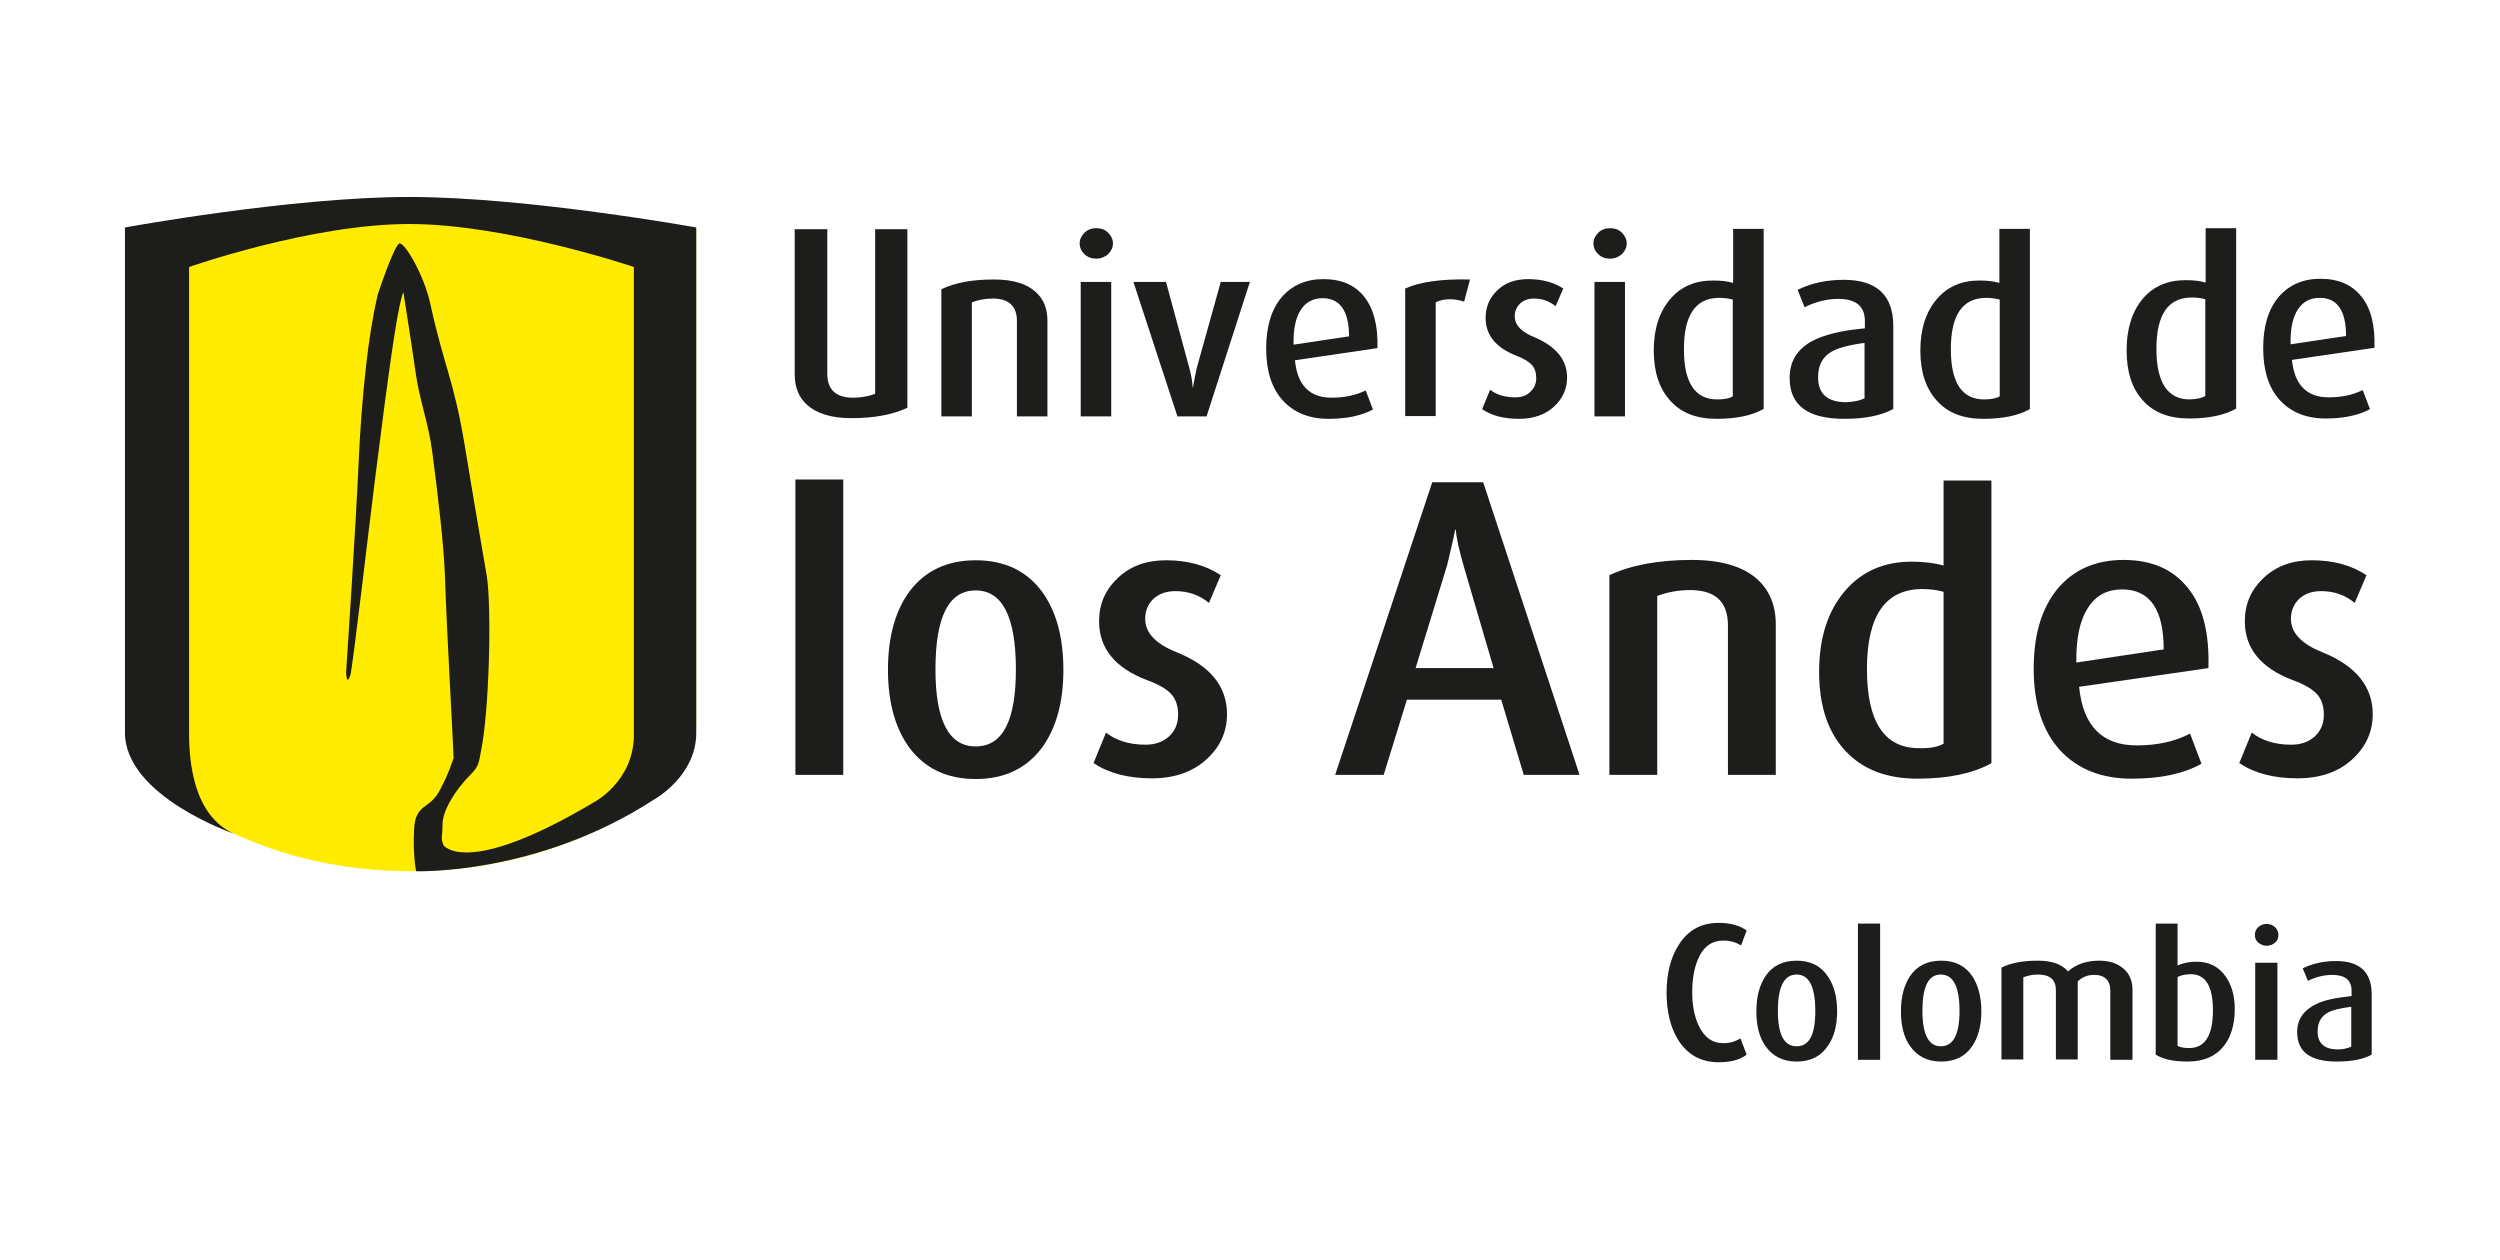 <?xml version="1.0" encoding="UTF-8"?>
<!-- Generator: Adobe Illustrator 24.0.1, SVG Export Plug-In . SVG Version: 6.00 Build 0)  -->
<svg width="300" height="151.14" enable-background="new 0 0 792 399" version="1.0" viewBox="0 0 300 151.14" xml:space="preserve" xmlns="http://www.w3.org/2000/svg">
<style type="text/css">
	.st0{fill:#FFFFFF;}
	.st1{fill-rule:evenodd;clip-rule:evenodd;fill:#FFEC00;}
	.st2{fill:#1D1D1B;}
</style>
<g transform="matrix(.416 0 0 .416 -15.332 -7.231)"><path class="st1" d="m72.9 83.6s44.2-9.2 81.4-9.2 83.4 9.2 83.4 9.2v142.2c0 11.6-7.1 17.8-9.6 19.6-5.7 4.1-31 23.3-72.7 23.3-39.3 0-63.2-16.9-72.7-23.6-4.3-3-9.8-9.6-9.8-19.4z"/><path class="st2" d="m225.4 248.1c-33.6 21.8-68.5 20.6-68.5 20.6s-1-4.5-0.6-12.1c0.4-7.7 4.6-5.5 7.6-11.6 1.1-2.2 2-3.7 3.8-8.9 0.1-0.2-2-37-2.5-52.6-0.3-8.4-1.9-22.5-3.7-36.1-1.1-8.1-3.6-14.5-4.7-22.2-1.6-11.1-3.6-23.6-3.6-23.6-1.4 3.5-3.3 16.7-5.3 31.7-0.9 7.2-1.9 14.7-2.8 21.8-1.9 14.9-6.5 54.9-7.2 57.1-1.1 3.3-1.2-0.9-1.2-0.9s2.8-42 3.6-60.4c0.4-9 1.1-18.9 2.2-28.4 0.8-7.1 1.9-14 3.3-20.1 0 0 4.8-14.5 6.3-14.8s7.1 9.1 8.9 17.5c4.2 19 6.7 21.4 10 41.3 3.1 18.9 5.9 34.8 6.3 37.3 1.4 9.4 0.7 38.7-1.7 50.4-0.6 3.2-0.7 4.4-2.8 6.5-4.9 4.9-8.3 10.8-8.3 14.6s-0.6 3.8 0.3 6c0 0 6.4 9.6 43.4-12.4 0 0 11.5-6 11.5-19.4v-135s-36.6-12.4-64.8-12.4-63.5 12.4-63.5 12.4v134.4c0 8.3 1.2 23.8 13 29.1 0 0-31.5-10.8-31.5-29.2v-145.7s48-8.8 82-8.8 82.8 8.8 82.8 8.8v145.8c0 12.6-12.3 19.3-12.3 19.3z"/><path class="st2" d="m681.8 135.3c-3.4 1.9-7.9 2.8-13.5 2.8-5.7 0-10.2-1.7-13.3-5.2-3.2-3.5-4.7-8.3-4.7-14.5s1.6-11.2 4.7-14.9c3.1-3.6 7.2-5.3 12.3-5.3 2.3 0 4.2 0.2 5.8 0.7v-15.7h8.8v52.1zm-8.8-3.7v-27.9c-1.2-0.3-2.4-0.5-3.9-0.5-6.8 0-10.2 4.9-10.2 14.8 0 9.7 3.2 14.6 9.6 14.6 2.1-0.1 3.6-0.4 4.5-1z"/><path class="st2" d="m721.8 117.7-23.8 3.5c0.7 7.2 4.3 10.8 10.6 10.8 3.7 0 7-0.7 9.8-2.1l2.1 5.5c-3.3 1.8-7.6 2.7-12.8 2.7-5.6 0-10-1.8-13.2-5.3s-4.8-8.5-4.8-15c0-6.3 1.5-11.2 4.4-14.7 3-3.5 7-5.3 12.1-5.3 5.2 0 9.1 1.7 11.8 5.1 2.8 3.4 4 8.3 3.8 14.8zm-8.2-3.4c0-7.3-2.5-11-7.6-11-2.7 0-4.8 1.1-6.2 3.2-1.6 2.3-2.3 5.8-2.2 10.2z"/><path class="st2" d="m280.1 240.9h-13.8v-85.2h13.8z"/><path class="st2" d="m343.6 210.6c0 9.4-2.1 16.9-6.2 22.5-4.5 6-10.9 9-19.1 9s-14.6-3-19.1-9c-4.1-5.6-6.2-13.1-6.2-22.5 0-9.5 2.1-17 6.2-22.6 4.5-6 10.9-9 19.1-9 8.3 0 14.6 3 19.1 9 4.1 5.6 6.2 13.1 6.2 22.6zm-13.7-0.1c0-15.2-3.9-22.8-11.6-22.8-7.8 0-11.6 7.6-11.6 22.8 0 14.8 3.9 22.2 11.6 22.2 7.8 0 11.6-7.4 11.6-22.2z"/><path class="st2" d="m390.8 223.4c0 5.1-2 9.5-6 13.1s-9.2 5.4-15.7 5.4c-6.9 0-12.5-1.5-16.8-4.4l3.6-8.8c2.9 2.3 6.7 3.5 11.4 3.5 2.8 0 5-0.8 6.8-2.4 1.7-1.6 2.6-3.7 2.6-6.2 0-2.6-0.7-4.6-2-6-1.4-1.5-3.6-2.8-6.9-4-9.3-3.5-13.9-9.2-13.9-17 0-5 1.8-9.1 5.4-12.5s8.2-5.1 13.9-5.1c6.2 0 11.4 1.4 15.8 4.3l-3.4 8c-2.8-2.3-6-3.4-9.7-3.4-2.7 0-4.8 0.8-6.4 2.3-1.5 1.5-2.3 3.4-2.3 5.7 0 4 3 7.2 9 9.6 9.8 3.9 14.6 9.9 14.6 17.9z"/><path class="st2" d="m492.5 240.9h-16.1l-6.5-21.7h-27.2l-6.7 21.7h-14l28-84.4h14.7zm-24.8-30.8-8.7-29.7c-1.2-4.2-2-7.6-2.2-10.2h-0.2c-0.4 2.2-1.2 5.6-2.3 10.2l-9.1 29.7z"/><path class="st2" d="m549.1 240.9h-13.8v-43.1c0-6.8-3.6-10.2-10.9-10.2-3.5 0-6.6 0.6-9.5 1.7v51.6h-13.8v-57.6c6.2-2.9 14.2-4.4 23.8-4.4 8.5 0 14.8 1.9 18.9 5.6 3.5 3.2 5.3 7.5 5.3 13z"/><path class="st2" d="m611.2 237.6c-5.3 2.9-12.4 4.4-21.2 4.4-9 0-15.9-2.7-20.9-8.1s-7.5-13-7.5-22.7c0-9.8 2.5-17.6 7.5-23.4 4.8-5.6 11.2-8.4 19.2-8.4 3.5 0 6.6 0.4 9.2 1.1v-24.5h13.8v81.6zm-13.7-5.7v-43.8c-1.8-0.5-3.8-0.8-6.1-0.8-10.7 0-16 7.7-16 23.1 0 15.2 5 22.8 15 22.8 3.2 0.1 5.6-0.4 7.1-1.3z"/><path class="st2" d="m673.9 210.1-37.3 5.4c1.1 11.3 6.7 16.9 16.6 16.9 5.9 0 11-1.1 15.4-3.4l3.3 8.7c-5.2 2.9-11.9 4.3-20.1 4.3-8.7 0-15.6-2.7-20.7-8.2-5-5.5-7.6-13.3-7.6-23.5 0-9.9 2.3-17.5 6.9-23.1 4.6-5.5 11-8.3 19-8.3 8.1 0 14.3 2.7 18.5 8 4.4 5.3 6.3 13.1 6 23.2zm-12.9-5.4c0-11.5-4-17.3-12-17.3-4.2 0-7.5 1.7-9.7 5.1-2.5 3.7-3.6 9-3.5 16z"/><path class="st2" d="m721.3 223.4c0 5.1-2 9.5-6 13.1s-9.2 5.4-15.7 5.4c-6.9 0-12.5-1.5-16.8-4.4l3.6-8.8c2.9 2.3 6.7 3.5 11.4 3.5 2.8 0 5-0.8 6.8-2.4 1.7-1.6 2.6-3.7 2.6-6.2 0-2.6-0.7-4.6-2-6-1.4-1.5-3.6-2.8-6.9-4-9.3-3.5-13.9-9.2-13.9-17 0-5 1.8-9.1 5.4-12.5s8.2-5.1 13.9-5.1c6.2 0 11.4 1.4 15.8 4.3l-3.4 8c-2.8-2.3-6-3.4-9.7-3.4-2.7 0-4.8 0.8-6.4 2.3-1.5 1.5-2.3 3.4-2.3 5.7 0 4 3 7.2 9 9.6 9.7 3.9 14.6 9.9 14.6 17.9z"/><path class="st2" d="m339 137.5h-8.8v-27.5c0-4.3-2.3-6.5-7-6.5-2.2 0-4.2 0.4-6 1.1v32.9h-8.8v-36.7c4-1.9 9-2.8 15.2-2.8 5.4 0 9.4 1.2 12 3.6 2.3 2 3.4 4.8 3.4 8.3z"/><path class="st2" d="m357.9 87.6c0 1.2-0.5 2.2-1.4 3.1-0.9 0.8-2.1 1.3-3.4 1.3s-2.5-0.4-3.4-1.3c-0.9-0.8-1.4-1.9-1.4-3.1s0.5-2.2 1.4-3.1 2.1-1.3 3.4-1.3 2.5 0.4 3.4 1.3 1.4 1.9 1.4 3.1zm-0.5 49.9h-8.8v-38.8h8.8z"/><path class="st2" d="m397.4 98.7-12.5 38.8h-8.4l-12.7-38.8h9.4l6.8 25.1c0.5 1.9 0.8 3.6 0.9 5.3h0.1c0.2-1.4 0.6-3.2 1-5.3l7-25.1z"/><path class="st2" d="m434.2 117.8-23.8 3.5c0.7 7.2 4.2 10.8 10.6 10.8 3.7 0 7-0.7 9.8-2.1l2.1 5.5c-3.3 1.8-7.6 2.7-12.8 2.7-5.6 0-10-1.8-13.2-5.3s-4.8-8.5-4.8-15c0-6.3 1.5-11.2 4.4-14.7 3-3.5 7-5.3 12.1-5.3 5.2 0 9.1 1.7 11.8 5.1s4 8.4 3.8 14.8zm-8.2-3.4c0-7.3-2.6-11-7.6-11-2.7 0-4.8 1.1-6.2 3.2-1.6 2.3-2.3 5.8-2.2 10.2z"/><path class="st2" d="m460.9 98-1.7 6.4c-1.3-0.4-2.6-0.7-4-0.7-1.7 0-3.1 0.3-4.2 0.9v32.8h-8.8v-36.8c4.2-1.9 10.5-2.8 18.7-2.6z"/><path class="st2" d="m488.9 126.3c0 3.3-1.3 6.1-3.8 8.4s-5.9 3.5-10 3.5c-4.4 0-8-0.9-10.7-2.8l2.3-5.6c1.9 1.5 4.3 2.2 7.3 2.2 1.8 0 3.2-0.5 4.3-1.6 1.1-1 1.7-2.3 1.7-3.9s-0.4-2.9-1.3-3.9c-0.9-0.9-2.3-1.8-4.4-2.6-5.9-2.3-8.9-5.9-8.9-10.9 0-3.2 1.1-5.8 3.4-8s5.2-3.2 8.9-3.2c3.9 0 7.3 0.9 10.1 2.7l-2.2 5.1c-1.8-1.4-3.8-2.2-6.2-2.2-1.7 0-3.1 0.5-4.1 1.5s-1.5 2.2-1.5 3.6c0 2.5 1.9 4.6 5.8 6.1 6.2 2.7 9.3 6.5 9.3 11.6z"/><path class="st2" d="m506.1 87.6c0 1.2-0.5 2.2-1.4 3.1-0.9 0.8-2.1 1.3-3.4 1.3s-2.5-0.4-3.4-1.3c-0.9-0.8-1.4-1.9-1.4-3.1s0.5-2.2 1.4-3.1 2.1-1.3 3.4-1.3 2.5 0.4 3.4 1.3 1.4 1.9 1.4 3.1zm-0.5 49.9h-8.8v-38.8h8.8z"/><path class="st2" d="m545.5 135.4c-3.4 1.9-7.9 2.8-13.5 2.8-5.7 0-10.2-1.7-13.3-5.2-3.2-3.5-4.8-8.3-4.8-14.5s1.6-11.2 4.8-14.9c3.1-3.6 7.2-5.3 12.3-5.3 2.3 0 4.2 0.2 5.8 0.7v-15.6h8.8v52zm-8.8-3.7v-27.9c-1.1-0.3-2.4-0.5-3.9-0.5-6.8 0-10.2 4.9-10.2 14.8 0 9.7 3.2 14.5 9.6 14.5 2.1 0 3.6-0.3 4.5-0.9z"/><path class="st2" d="m582.9 135.4c-3.5 1.9-8.2 2.8-14 2.8-10.6 0-15.8-3.9-15.8-11.8 0-4.7 2.1-8.2 6.4-10.6 3.4-1.8 8.4-3.1 15.3-3.7v-2.1c0-4.3-2.6-6.4-7.7-6.4-3.2 0-6.4 0.8-9.7 2.4l-2-5c4-2 8.5-2.9 13.3-2.9 9.6 0 14.3 4.5 14.3 13.4v23.9zm-8.2-3.1v-16c-4.6 0.6-7.9 1.5-9.8 2.7-2.4 1.5-3.6 3.9-3.6 7.2 0 4.8 2.7 7.2 8.1 7.2 2.1-0.1 3.8-0.4 5.3-1.1z"/><path class="st2" d="m622.4 135.4c-3.4 1.9-7.9 2.8-13.5 2.8-5.7 0-10.2-1.7-13.3-5.2-3.2-3.5-4.8-8.3-4.8-14.5s1.6-11.2 4.8-14.9c3.1-3.6 7.2-5.3 12.2-5.3 2.3 0 4.2 0.2 5.8 0.7v-15.6h8.8zm-8.7-3.7v-27.9c-1.2-0.3-2.5-0.5-3.9-0.5-6.8 0-10.2 4.9-10.2 14.8 0 9.7 3.2 14.5 9.6 14.5 2 0 3.5-0.3 4.5-0.9z"/><path class="st2" d="m266.2 83.5h9.3v41.7c0 4.6 2.5 6.9 7.4 6.9 2.3 0 4.5-0.4 6.4-1.1v-47.5h9.3v51.5c-4.2 2-9.6 3-16.1 3-5.8 0-10-1.3-12.8-3.8-2.4-2.1-3.6-5.1-3.6-8.8v-41.9z"/><path class="st2" d="m540.7 321.6c-1.9 1.5-4.6 2.2-8.1 2.2-5.1 0-9-2.2-11.7-6.5-2.2-3.6-3.3-8.1-3.3-13.6 0-5.3 1.1-9.9 3.4-13.6 2.7-4.4 6.6-6.5 11.6-6.5 3.3 0 6 0.7 8.1 2.2l-1.6 4.3c-1.5-0.9-3.2-1.4-5.1-1.4-3.4 0-5.8 1.8-7.3 5.3-1.1 2.5-1.7 5.7-1.7 9.6 0 3.7 0.6 6.9 1.8 9.5 1.6 3.5 4 5.2 7.2 5.2 1.9 0 3.5-0.5 4.9-1.4z"/><path class="st2" d="m566.8 309.1c0 4.1-0.9 7.5-2.7 10-2 3-5 4.5-9 4.5-3.9 0-6.9-1.5-9-4.5-1.8-2.6-2.6-5.9-2.6-10 0-4.2 0.9-7.5 2.6-10.1 2-3 5-4.5 9-4.5s7 1.5 9 4.5c1.8 2.6 2.7 6 2.7 10.1zm-6.3-0.1c0-7-1.8-10.5-5.4-10.5s-5.4 3.5-5.4 10.5c0 6.8 1.8 10.2 5.4 10.2 3.7 0 5.4-3.4 5.4-10.2z"/><path class="st2" d="m579.2 323.1h-6.4v-39.3h6.4z"/><path class="st2" d="m608.4 309.1c0 4.1-0.9 7.5-2.6 10-2 3-5 4.5-9 4.5-3.9 0-6.9-1.5-9-4.5-1.8-2.6-2.6-5.9-2.6-10 0-4.2 0.9-7.5 2.6-10.1 2-3 5-4.5 9-4.5s7 1.5 9 4.5c1.7 2.6 2.6 6 2.6 10.1zm-6.3-0.1c0-7-1.8-10.5-5.4-10.5s-5.3 3.5-5.3 10.5c0 6.8 1.8 10.2 5.3 10.2 3.6 0 5.4-3.4 5.4-10.2z"/><path class="st2" d="m651.9 323.1h-6.3v-19.9c0-3-1.6-4.6-4.7-4.6-1.8 0-3.4 0.6-4.7 1.9v22.5h-6.3v-20c0-3-1.7-4.5-5.2-4.5-1.5 0-2.9 0.3-4.2 0.8v23.7h-6.3v-26.5c2.8-1.4 6.3-2 10.5-2 4 0 6.9 1 8.7 3.1 2.2-2 5.2-3.1 9-3.1 2.8 0 5.1 0.7 6.9 2.2s2.7 3.6 2.7 6.3v20.1z"/><path class="st2" d="m681.5 308.4c0 4.6-1.1 8.2-3.3 10.9-2.4 2.9-5.8 4.3-10.3 4.3-4.1 0-7.2-0.7-9.2-2v-37.8h6.3v12.1c1.7-0.8 3.5-1.1 5.5-1.1 3.6 0 6.4 1.4 8.4 4.3 1.7 2.4 2.6 5.6 2.6 9.3zm-6.3 0.4c0-6.9-2.1-10.4-6.4-10.4-1.5 0-2.8 0.3-3.8 0.8v19.9c0.9 0.4 1.9 0.6 3.2 0.6 4.7 0.1 7-3.6 7-10.9z"/><path class="st2" d="m694.1 287.1c0 0.9-0.3 1.6-1 2.2s-1.5 0.9-2.4 0.9-1.7-0.3-2.4-0.9-1-1.3-1-2.2 0.3-1.7 1-2.3 1.5-0.9 2.4-0.9 1.7 0.3 2.4 0.9c0.6 0.6 1 1.4 1 2.3zm-0.3 36h-6.4v-28h6.4z"/><path class="st2" d="m721 321.6c-2.5 1.4-5.9 2-10.1 2-7.6 0-11.4-2.8-11.4-8.5 0-3.6 1.8-6.3 5.5-8.1 2.2-1.1 5.6-1.8 10.2-2.3v-1.5c0-3.1-1.9-4.6-5.6-4.6-2.3 0-4.7 0.6-7 1.7l-1.5-3.6c2.9-1.4 6.1-2.1 9.6-2.1 6.9 0 10.3 3.2 10.3 9.7zm-5.9-2.3v-11.5c-3.1 0.4-5.3 0.9-6.6 1.6-2.1 1.1-3.1 2.9-3.1 5.5 0 3.5 2 5.2 5.9 5.2 1.4 0 2.7-0.3 3.8-0.8z"/></g>
</svg>
